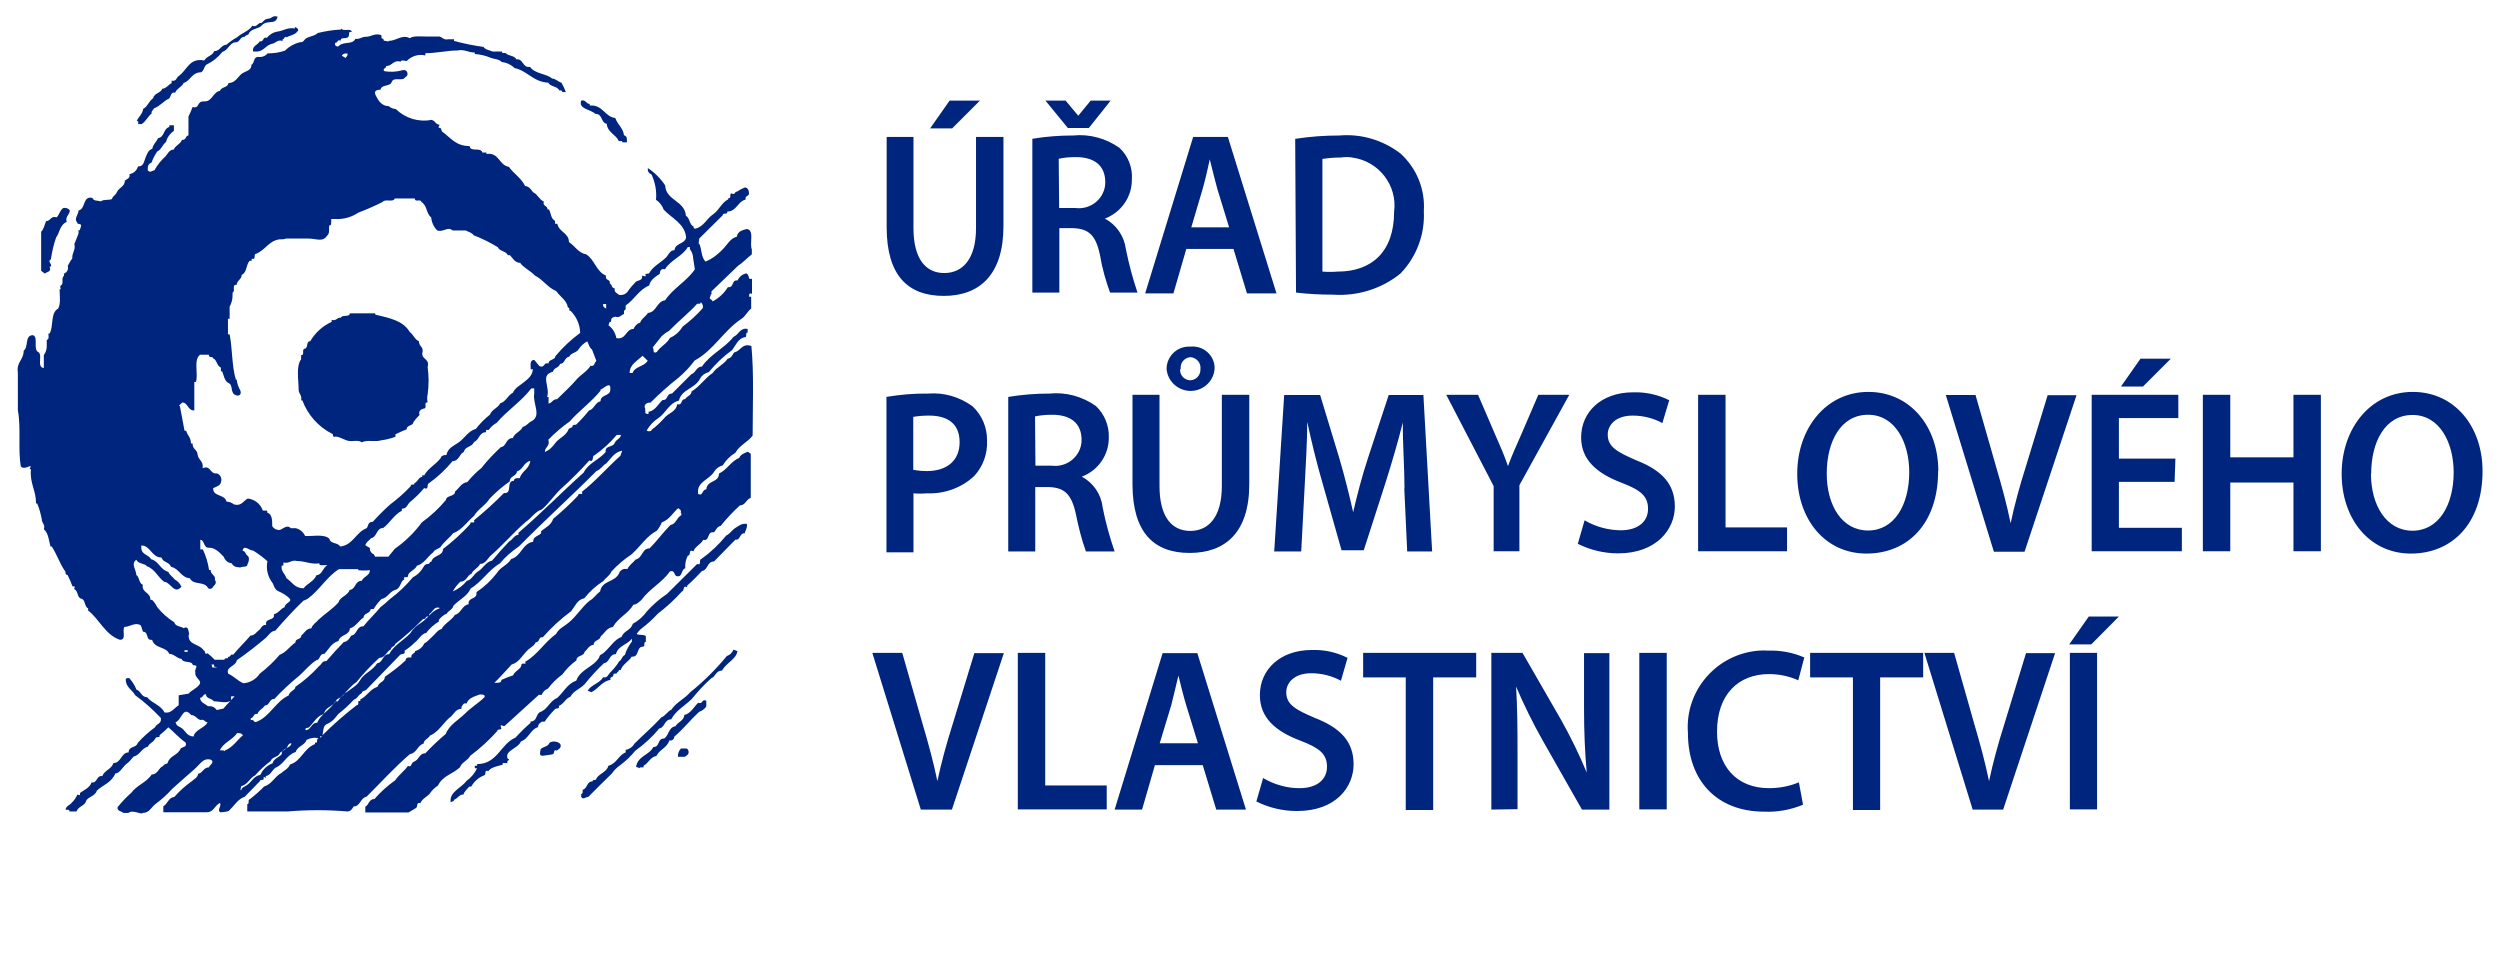 <?xml version="1.0" encoding="UTF-8"?>
<svg id="Layer_1" data-name="Layer 1" xmlns="http://www.w3.org/2000/svg" width="120.31" height="46.07" viewBox="0 0 120.31 46.07">
  <defs>
    <style>
      .cls-1 {
        fill: #00257e;
        fill-rule: evenodd;
      }
    </style>
  </defs>
  <path id="Path_16" data-name="Path 16" class="cls-1" d="M33.57,23.75c.27.18.2-.2.42-.2.03-.45.61-.31.61-.76.38-.17.58-.6.97-.75.08-.18.24-.23.42-.3l.14.1v2.12c-.23.07-.25.36-.52.36-.34.31-.65.64-.93.99-.18.03-.22.2-.32.31-.36-.07-.18.44-.52.36-.12.23-.38.3-.47.55-.27-.12-.09.21-.27.21-.1.19-.14.4-.12.61-.22.05-.12.47-.44.37-.1-.07-.08-.3-.3-.22-.38.54-.99.84-1.37,1.37-.1.08-.23.23-.39.23-.26.45-.73.61-.98,1.07-.3.04-.4.3-.59.45-.04.22-.34.17-.34.41-.23.02-.3.23-.44.34-.03.23-.39.15-.39.41-.26.19-.49.42-.68.68-.26.19-.5.42-.69.68-.14.05-.25.16-.3.3h-.14l-1.65,1.5c-.06.02-.25-.12-.17.06.08.18-.18.04-.18.18-.39.44-.83.84-1.3,1.19-.12.24-.41.31-.49.55-.34.33-.84.41-1.06.88-.16.11-.31.25-.41.41-.14.14-.36.24-.44.44-.22-.06-.1.18-.22.24l-.35.21h-2.08v-.28c.17-.07.17-.37.44-.37.3-.34.63-.64,1-.9.17-.26.43-.43.61-.69.22.08.1-.13.32-.22.22-.09.23-.39.52-.39.31-.33.64-.64.98-.93.18-.45.63-.68.93-.98.3-.3.63-.49.93-.78.08-.14-.13-.14-.22-.14-.26.1-.54.16-.64.44-.16-.06-.18.1-.24.15v.1c-.25,0-.36.22-.49.36-.37.26-.58.75-1.03.93-.06.14-.3.2-.3.38-.32.11-.33.46-.66.51-.74.63-1.4,1.37-2.09,2.05-.3.06-.3.47-.62.47-.07.11-.13.24-.31.24-.95-.08-1.9-.08-2.85,0h-1.96v-.35c.13,0,0-.24.13-.24.24-.19.47-.39.68-.61.39-.12.5-.48.83-.65.14-.13.33-.2.42-.41.54-.16.66-.78,1.2-.98v-.07c.18.04.03-.21.18-.21-.2-.05-.41-.02-.59.08-.08.26-.44.3-.52.58-.43.13-.57.59-.96.75-.2.13-.23.36-.48.41v.1s-.13-.14-.1,0c.03.14-.18.03-.18.14l-.73.75c-.35.12-.51.45-.78.69-.13.04-.28.06-.41.06-.15-.13.08-.28,0-.45-.28.13-.29.45-.66.45h-2.07v-.29c.2-.1.26-.44.52-.44.25-.28.53-.54.83-.75.1-.09.32-.2.32-.37.22-.03.26-.31.52-.31.04-.12.3-.24.1-.37-.38-.1-.48.19-.83.49-.35.3-.69.61-1.03.91-.25.28-.53.53-.83.75-.2.17-.28.41-.59.41-.08.11-.46-.18-.69,0h-.25c-.08-.09-.31-.08-.27-.28.2-.24.42-.48.66-.69.26-.36.74-.5.98-.88.31,0,.32-.33.56-.41,0-.1.21-.09.21-.15.1-.35.48-.35.62-.68.08-.1.34-.06.24-.3-.33-.23-.55-.5-.83-.73-.15.16-.28.26-.42.38.03.18-.13,0-.22.18-.08.17-.28.2-.34.37-.3.07-.39.41-.69.48-.12.12-.17.23-.34.35-.18.13-.32.46-.54.46-.18.45-.61.56-.89.83-.08.28-.46.3-.52.51-.06.22-.37.24-.46.49h-.34c.02-.08-.06-.08-.06-.08h-.12c0-.18.22-.23.29-.34.12-.11.21-.24.27-.39.05,0,.13.06.13,0v-.08c.22-.16.46-.24.56-.51.28.06.22-.35.51-.3.12-.3.44-.32.54-.63.38,0,.36-.51.73-.51,0-.32.37-.2.44-.46.25-.28.53-.53.83-.75.08-.19.33-.16.28-.45-.38-.4-.79-.77-1.23-1.09-.16-.28-.46-.38-.46-.78.02-.05.12-.05.17-.05.15.17.27.36.35.56.22.06.22.36.51.36.23.3.67.38.83.73.33.08.49-.23.69-.34v-.48l.48-.08c.12-.16.38-.24.52-.44.14-.2-.24-.31-.2-.58-.04-.13.08-.25.05-.3s-.11-.05-.17-.05c-.03-.24-.46-.07-.54-.3-.25-.03-.35-.24-.59-.24-.16-.37-.7-.24-.83-.68-.33.05-.14-.39-.44-.39l-.1-.3c-.27-.18-.53.07-.79.07-.13.19.12.62-.22.62-.71-.24-.98-.99-1.54-1.42.02-.03.02-.07,0-.1-.17-.07-.11-.41-.32-.46s-.13-.37-.34-.46c0-.04.06-.13,0-.13h-.08c-.07-.19-.15-.38-.24-.55-.13.01-.08-.2-.13-.2-.24-.34-.38-.79-.63-1.17h-.06c-.08-.29-.1-.65-.32-.83.08-.24-.1-.27-.1-.49-.05-.26-.12-.51-.22-.75h-.06c.02-.61-.31-.97-.24-1.65h-.07s.12-.2,0-.14c-.12.06-.33.13-.42,0-.14-.83.02-1.86-.14-2.69v-1.82c-.08-.51.28-.6.28-1.05.25-.18.03-.75.45-.75.28.11-.03.7.28.83.18.18-.11.71.24.75v-.62c.1-.14.15-.3.14-.47v-.26c.13-.03.08-.21.08-.31h.06c.2-.37.03-1,.41-1.2.13-.23.07-.61.07-.92.13,0-.05-.12.08-.21.13-.08-.02-.36.13-.44v-.11c.15-.06.23-.22.18-.37.06-.13.14-.25.22-.37-.02-.28.17-.38.1-.69.07-.17.14-.34.2-.51v-.17c.11.04.03.06.11-.14.08-.2-.17-.09-.17-.2-.18-.2.06-.39.06-.59.36-.08.18-.7.66-.61.07.17.24.12.41.17.16-.11.36-.04.54-.11.03-.16.14-.13.24-.34.1-.22.38-.26.38-.55.08-.06.28-.12.22-.31.2-.03.36-.18.41-.37.28.02.29-.26.37-.44.08-.18.12-.34.32-.41.04-.22.18-.31.28-.51.32-.06.24-.45.54-.54v-.08h.22v.27c-.19.13-.33.32-.38.54-.16.1-.22.36-.42.45-.12.17-.21.35-.28.54-.18.06-.18.21-.18.37.13.14.21,0,.32,0,.14-.26.33-.49.55-.69.11-.14.18-.31.38-.31.08-.2.32-.26.4-.47.21.03.16-.21.31-.21v-.91c.08-.16.14-.3.2-.46.36.1.17-.29.56-.27.39.02.4-.44.76-.51.04-.18.4-.16.4-.37.33,0,.46-.3.63-.44s.48-.14.48-.44c.17-.09.07-.38.34-.38.17.02.33-.04.44-.17.28,0,.57-.04.83-.13.2-.2.45-.34.73-.41.18.03.17-.13.34-.21.17-.08.39-.1.51-.23.37-.09.75-.15,1.13-.17v-.05c.1.17.48-.04.51.17-.21-.04-.08.13-.17.24-.1.12-.37-.02-.37.18-.16-.08-.12.1-.25.1-.04.05-.02.13.04.16.06.03.13.02.16-.04.23-.18.64-.03.76-.31.23.03.29-.1.52-.1s.38-.16.66-.1c.18.02-.03.2.18.2-.03.1.06.1.1.1s.14.06.14,0h0c.37,0,.66-.33,1.02-.13.18-.13.54-.08.83-.08h.61c.13.04.2.18.41.13h.28v.08c.47.13.94.22,1.42.29.08.13.29.16.44.22h.45s0,.02,0,.03c0,.03.04.05.07.04h.1c.12.16.42.1.52.31.34-.06.28.42.66.36.23.34.76.31,1.06.56.18.01.29.16.45.2.08.14.15.29.21.45h-.17c0-.08-.08-.08-.08-.08h-.07c-.08-.21-.44-.17-.52-.37-.72-.03-1.02-.58-1.62-.7-.17-.16-.38-.27-.62-.29-.12-.14-.34-.14-.52-.2-.25-.11-.51-.17-.78-.19v-.07c-.33,0-.49-.17-.83-.1-.5,0-.99.13-1.55.13v.11c-.33-.08-.67.03-.9.27-.08,0-.2-.07-.28,0v.03c-.37-.1-.41.21-.71.21.02.13-.17.08-.1.24.29.06.6.04.89-.04.13-.03.23.03.24.16.02.13-.11.16-.18.25-.2.08-.5-.07-.58.16-.08.23-.49.1-.54.37-.22,0-.33.07-.22.29.11.22.28.5.62.5.09.08.21.13.34.14.45.44,1.09.64,1.71.52.19.03.2.23.39.23,0,.05-.1.17,0,.15.1-.02.09.2.15.2.41.3.64.68,1.3.68.03.31.54.03.61.31h.2v.07c.63-.08.58.53,1.08.62.24.34.58.52.78.92.19.02.28.16.38.3.23.1.3.36.52.45-.07.24.18.18.18.38h.07c.1.19.09.44.28.54.04.05-.03.15.04.15h.08c.08.4.56.44.56.88.3.2.46.53.83.59.43.28.46.81.96,1.03-.08.24.24.17.17.36.13.08.09.25.25.25-.06.18.12.24.2.31.16.03.32-.03.42-.16.08-.14.27-.34.37-.45.1-.11.36-.05.32-.31.06,0,.18.06.18,0-.1-.16.18-.04.18-.16.21-.33.56-.47.83-.76.1-.14.18-.31.37-.31.03-.35.49-.28.56-.61-.06-.67-.7-.93-1.08-1.34-.07-.19-.19-.36-.37-.47.04-.42-.04-.85-.22-1.23-.13-.04-.2-.17-.17-.3.33.22.61.5.83.83.04.75.94.72,1,1.47.19.09.16.43.37.51,0,.02,0,.04,0,.06.02.04.06.05.1.04.39-.1.53-.48.83-.68.3-.2.4-.56.74-.73v-.06c.18.05.02-.29.18-.21.16.07.11-.1.24-.1.12-.08.25-.15.38-.2.18,0,.22.28.18.35-.04.07-.2.08-.14.23-.4.1-.44.58-.89.58.03.18-.22.03-.22.18l-1.13,1.12c0,.1-.06.22,0,.28h.02c.1.28.08.62.28.83.36-.15.62-.37.83-.59.22-.22.36-.53.68-.61.04-.26.26-.31.48-.37.38.06.12.69.24.98v.24c-.23.18-.43.4-.66.55l-1.28,1.23v.14c-.07,0,0,0-.07.13-.06.13.12.11.12.22.3-.16.56-.4.74-.69.31.04.16-.37.46-.32.08-.17.23-.3.41-.34.13,0,.14.26.17.26h.12v.72s-.12-.04-.12,0c0,.04-.06.14,0,.14h.08v.57c-.19.14-.28.39-.49.51-.84.56-1.33,1.51-2.23,1.99-.23.31-.49.58-.78.83-.47.37-.92.77-1.35,1.2-.18-.03-.32.13-.27.23.05.1,0,.29.05.29s.13.07.13,0v-.08c.33-.06.46-.38.68-.57.28.02.16-.31.45-.31l.93-.93c.22-.07.24-.37.51-.37.41-.6,1.08-.87,1.52-1.43.24-.09.32-.46.68-.38v.17c-.14.02,0,.23-.14.23-.33.06-.44.41-.61.62-.42.3-.79.66-1.12,1.06-.18.04-.33.15-.42.31-.24.49-.88.5-1.02,1.06-.46.11-.63.59-.97.83-.24.15-.44.36-.58.61.08.06.24.04.24-.04.22-.16.41-.34.59-.54.2-.27.58-.3.64-.69.28.08.14-.24.38-.24.06-.13.31-.18.31-.37.4-.24.66-.66,1.02-.89.18-.28.53-.4.72-.69.18-.02.22-.18.31-.3.33-.06.36-.46.83-.31.13,1.37.06,2.87.06,4.31-.23.32-.63.46-.83.83-.25.15-.46.36-.61.61-.18.04-.33.16-.42.31-.22.37-.85.49-.76,1.03ZM22.92,28.5c.38-.25.71-.56.99-.92.18-.3.52-.38.69-.68.48-.12.54-.75,1.06-.83-.02-.26.27-.27.38-.41v-.1c.23-.18.49-.3.58-.59.42-.35.82-.72,1.2-1.12,0-.18.28.03.18-.18.68-.53,1.22-1.17,1.86-1.74l.08-.24c-.38.07-.53.37-.76.61-.17.08-.28.31-.48.37-1.22,1.23-2.48,2.36-3.72,3.62-.35.24-.66.51-.93.83-.53.3-.86.88-1.4,1.2-.16.38-.55.53-.83.83-.03.18-.25.24-.32.38-.15.06-.28.17-.38.3v.08c-.24.15-.45.33-.61.55-.24.04-.37.34-.56.47-.14.14-.3.27-.48.38.05.2-.11.14-.21.2l-1.61,1.66c-.07.1-.24.06-.24.19-.18.08-.2.26-.38.31-.23.25-.48.48-.75.69-.14.18-.28.37-.52.47-.23.09-.19.32-.24.55.51-.51,1.07-1,1.64-1.44.18-.02-.02-.26.18-.2v-.08c.33-.16.47-.5.83-.61.06-.24.35-.22.35-.48.35-.24.69-.5,1-.79,0-.14.14-.14.17-.14h.11c-.05-.19.18-.17.18-.31.2-.05.36-.19.44-.37.14-.06.21-.17.37-.31.16-.13.26-.33.46-.38.15-.28.48-.41.64-.68.32-.08.33-.46.66-.51-.04-.34.38-.23.38-.51v-.08ZM15.49,35.43h-.08v.08l.08-.08ZM15.51,35.43s0-.01,0-.02c0,0-.01.01-.02.02h.02ZM15.31,34.69c.06-.12.16-.23.26-.32-.32.09-.46.39-.67.6-.02.1-.26,0-.19.17.26,0,.25-.36.56-.36l.03-.08ZM15.59,34.36s0-.01,0-.02c0,0-.02.02-.03.03,0,0,.01,0,.02,0ZM16.17,33.75h.09c.04-.07.09-.14.14-.2-.06.04-.13.08-.19.11-.01.03-.03.06-.04.08ZM16.63,33.35c.27-.21.56-.36.69-.6.2-.36.6-.46.83-.83.3-.04.24-.44.58-.44.23-.44.67-.64,1.01-1,.16-.26.28-.34.58-.55.3-.21.46-.54.83-.65v-.03c-.27-.08-.31.2-.49.3.02.17-.18.09-.17.17,0,.07-.09.07-.13.07-.42.43-.87.83-1.34,1.2-.02.14-.21.12-.21.26-.21.1-.27.41-.56.41-.39.36-.76.75-1.1,1.17-.21.13-.36.33-.53.5ZM16.14,33.75s-.06.08-.09.13c.04-.04.08-.08.11-.13h-.03ZM16.05,33.88c-.16.14-.39.2-.46.46.15-.14.32-.28.46-.46ZM16.4,33.56c.08-.06.16-.13.23-.21-.08.06-.16.13-.23.21ZM14.22,33.05c.42-.29.8-.62,1.14-1,.12-.07.12-.24.35-.24.26-.3.54-.61.83-.91.18-.02.27-.16.36-.31.31-.05.23-.45.59-.45.26-.33.56-.6.83-.93.15-.11.29-.23.42-.36.42-.31.8-.67,1.13-1.07.22-.11.4-.29.52-.51.03-.06.09-.13.2-.13s.06-.11.17-.11c.08-.33.56-.25.56-.61.47-.36.91-.76,1.31-1.2-.02-.18.26.03.18-.18.5-.41.99-.85,1.44-1.31.44.04.08-.59.48-.59,0-.13.16-.13.18-.13h.1c.1-.34.46-.43.51-.83-.33.08-.34.41-.64.51-.03.24-.35.21-.35.48-.35.24-.67.52-.97.83-.2.33-.55.49-.75.83-.34.28-.58.68-1,.83-.19.24-.45.42-.62.68-.12.08-.29.12-.34.24-.28.21-.43.54-.79.65-.08.2-.42.3-.42.47s-.28-.02-.18.18c-.21.1-.16.43-.44.51-.28.08-.36.38-.66.44-.15.14-.27.3-.38.48h-.14c-.03.24-.34.18-.34.41-.23.13-.38.45-.66.52-.03.36-.47.28-.55.61-.33.08-.47.4-.68.62-.24-.03-.2.3-.38.3-.33.21-.56.51-.83.75-.43.35-.83.72-1.2,1.12-.25-.02-.21.31-.45.31-.12.18-.3.22-.36.41-.22-.04-.16.2-.32.2v.1c.16-.07.13.14.27.08.66-.26.92-.98,1.55-1.27.04-.18.24-.23.32-.36v-.07ZM13.56,36.22s.02-.05.04-.07c-.04.02-.08.04-.12.07-.08.24-.38.18-.46.41-.27.2-.52.43-.75.69-.24.1-.35.45-.66.51,0,.06-.08.2,0,.2.02-.16.15-.14.34-.3.19-.16.29-.39.58-.44.11-.26.33-.46.59-.56.04-.22.31-.28.44-.44v-.07ZM13.78,36.01c.12-.07.24-.12.24-.24-.08,0-.13.02-.2.18-.01.02-.02.04-.04.06ZM13.59,36.15c.07-.04.14-.08.19-.14-.07.04-.14.08-.19.14ZM10.81,36.12c.4-.14.62-.54.88-.73-.06-.11-.13-.11-.28-.11-.23.34-.66.45-.83.83h.1c.06,0,.13,0,.13.08v-.07ZM10.75,34.1c.11-.13.23-.26.36-.39-.19.16-.57.04-.82.04-.08-.14-.38-.12-.38-.34-.14-.02-.13.17-.28.17,0,.23.25.29.38.41.16-.03.33.04.42.18l.31-.07ZM11.12,33.7h0s0,0-.01.01c0,0,.01,0,.01-.01ZM11.12,33.69c.06-.06.11-.12.17-.18h-.17v.18ZM9.33,35.37c.14-.28.54-.36.66-.61-.13,0-.16-.17-.35-.11-.18-.06-.24-.24-.44-.24-.4-.48-.46.27-.76.35.08.08-.02.12.24.24.26.13.27.44.65.44v-.07ZM10.37,32.1c-.07,0-.07-.06-.07-.12h-.12l.04.14h.23l-.08-.03ZM9.08,30.54h0v-.03.03ZM9.08,30.54c-.04.53.5.41.73.77.1,0,0,.22.18.13.12.09.24.2.34.31h.47c0-.14.21,0,.17-.14.15.02.1-.16.25-.1.26-.32.56-.6.83-.92.2,0,.31-.2.42-.27.11-.08.11-.25.34-.25-.08-.35.44-.17.37-.51.23-.05.33-.28.52-.34,0-.2.38-.26.24-.41-.14-.16-.38-.29-.55-.36-.17-.08-.2-.25-.27-.39-.23-.29-.33-.68-.25-1.05-.21-.19-.44-.36-.68-.51-.2,0-.44-.31-.52,0,.16.03.13.17.24.24.12.07.06.33,0,.41,0,.2-.32.06-.38.2v-.06c-.15.03-.31-.04-.38-.18-.18-.02-.32-.14-.38-.31-.18-.19-.43-.46-.71-.44-.28.02-.21-.38-.42-.38v.46h.12c.15.31.25.65.3.99h.08c-.02.22.26.26.2.47.14.2-.08.28-.13.41-.25.1-.15-.08-.38-.18s-.58-.04-.69-.3c-.43-.03-.51-.47-.91-.55-.09-.25-.38-.2-.46-.45-.47,0-.53-.58-.97-.58v.1c0,.36.34.32.47.56.38.1.44.51.83.61.06.16.24.26.31.37.14.07.25.19.32.34-.33.42-.53-.23-.83-.23-.32-.24-.44-.61-.83-.75-.11-.15-.41-.1-.51-.31-.28.19,0,.49,0,.73.16.1.11.39.31.47-.06.4.37.34.37.73h.08c.1.1.18.21.24.34.23.29.51.54.83.74.04.2.31.19.45.28.26-.14.22.2.27.3ZM9.03,31.29h-.15v.08h.15v-.08ZM8.66,19.56c.08.38.14.78.22,1.17h.08c.05.22.23.31.23.61h.08c-.02.28.22.28.24.54.03.26.3.31.24.65.42-.16.33.3.69.25.16.06.25.23.2.4-.03.2-.23.24-.38.31-.03.42.56.28.64.65.13,0,.25.05.35.13.38.11.46-.18.68-.28.3.04.57.23.69.51,0,.17.28-.04.24.17.24.07.24.37.24.65.08.13.23.2.38.18.18-.08.34-.26.52-.08h.24c.2.05.36.19.44.37.25.04.93-.12,1.17.14.06.26.4.16.52.37.61-.06.77-.7,1.27-.88.1-.1.04-.31.3-.31.26-.29.54-.57.83-.83.35-.26.69-.56.99-.88,0-.15.22-.02.18-.15.18-.07.2-.3.38-.3v-.08h.1c.18-.34.55-.51.79-.83,0-.1.17-.14.18-.14h.09c.08-.34.29-.4.59-.61.3-.21.46-.55.83-.65.2-.26.43-.49.68-.69.08-.24.38-.31.49-.54.28-.08.36-.38.61-.51.12-.25.33-.34.51-.49.19-.15.45-.34.45-.65-.04,0-.1.04-.1,0,0-.17-.06-.44.17-.44l.25.3c.27.11.18-.2.44-.13,0-.21.32-.16.32-.34.35-.42.75-.8,1.2-1.13-.01-.4-.18-.78-.46-1.06-.13,0,0-.16-.13-.16-.06-.36-.37-.51-.56-.79-.43-.18-.63-.55-1.03-.75-.22-.24-.53-.36-.71-.61-.25,0-.36-.23-.49-.37h-.1c-.1-.21-.4-.18-.48-.38-.37-.23-.76-.42-1.17-.58-.08-.13-.26-.16-.38-.23h-.63c-.24-.21-.43.1-.74,0-.17-.17-.27-.39-.29-.63-.24-.16-.18-.56-.47-.74-.03-.17-.32.04-.32-.17h-.96c-.08.21-.46,0-.59.17-.38.19-.76.36-1.16.51-.33.22-.71.33-1.11.31h-.2v.1c-.02.08.04.21-.1.21-.02.16.03.38-.08.47-.24.36-.5.16-.93.16h-1.06c-.1.04-.23.04-.34.04-.5.08-.66.51-1.1.69-.16.02.03.31-.22.24v.1h-.1c-.18.21-.12.56-.38.68,0,.22-.24.27-.24.48-.26-.04-.04.31-.2.37v.17c0,.18-.06.36-.14.51v.58h-.08v.75h.08c.14.71.1,1.52.3,2.18h.04c.02.18.08.36.17.51.09.21-.07.33-.27.21-.2-.11-.08-.47-.28-.55-.2-.08-.24-.37-.32-.57h-.06v-.18c-.22-.09-.17-.36-.38-.45-.02-.13-.2.03-.2-.17h-.42c-.33.24-.08.89-.2,1.31h-.08v1.37c-.32.02-.3-.38-.58-.38l-.15.14ZM16.45,2.68l.18.11c.04-.07.1-.09.1-.21-.14-.02-.22,0-.28.1ZM28.24,16.44c-.16.09-.3.22-.4.38-.1.16-.38.17-.44.34-.26.05-.2.35-.45.35-.04.2-.3.17-.34.38-.64.16-.12.71-.28,1.22h.07v.31c.19-.03.18-.21.41-.21.31-.3.72-.69.92-.93.2-.24.52-.4.69-.68.2.06.18-.16.28-.23l-.21-.55c-.13-.08-.15-.26-.24-.41v.03ZM28.9,18.8c-.44.55-1.04.97-1.48,1.48-.37.26-.71.55-1.03.88.09.33-.17.34-.17.59.22-.09.36-.23.52-.45.16-.21.48-.32.61-.61,0-.1.2-.09.2-.17s.11-.08.17-.08c.22-.21.43-.44.62-.68.26-.07.29-.39.56-.45,0-.34.47-.23.47-.56.04-.45-.31-.05-.47,0v.03ZM29.17,14.85v-.22h-.14c-.04.14.08.18.14.22ZM14.63,28.88c-.49.47-.95.97-1.38,1.47-.22.02-.33.23-.45.34-.45.38-.92.75-1.4,1.08-.06.31-.54.31-.42.65.29.13.45.34.73.46.32-.02.61-.19.79-.46.35-.27.67-.57.96-.91.32-.12.48-.41.76-.59-.02-.21.28-.12.28-.34.15-.11.24-.34.48-.34.06-.19.23-.27.34-.41.32-.3.66-.5.96-.83.1-.3.43-.31.55-.61.3-.04.24-.44.58-.44.09-.22.39-.24.39-.51-.19.02-.37.02-.56,0v-.05h-.93c-.6.38-.93,1.01-1.51,1.43l-.17.08h-.02ZM13.63,27.21s-.05.02-.07,0c-.06.29.16.39.22.61.28.19.4.49.83.49.17-.23.5-.33.62-.63.29-.02.29-.36.52-.47-.13-.04-.27.03-.38-.04v-.06c-.43.06-.66-.11-1.07-.11-.28-.08-.37.14-.66.07v.1s0,.03-.01.04ZM18,26.72s0,0,0,0c.03,0,.05.04.04.07h.65l.31-.38c.5-.35.94-.78,1.3-1.27.43-.31.82-.67,1.16-1.08.03-.25.44-.14.44-.41.2-.15.29-.41.59-.45.2-.25.43-.48.68-.68.28-.36.6-.69.93-1,.29-.04.23-.44.58-.44.08-.24.38-.31.48-.54.19-.04.25-.19.42-.27.5-.26.04-.87.13-1.33v-.25h-.14c-.49.64-1.17,1.07-1.67,1.66-.15.08-.28.2-.38.34h-.13v.11c-.34,0-.32.38-.58.47-.1.26-.43.2-.49.48-.22.1-.23.44-.54.44-.33.4-.71.76-1.13,1.06-.14.03.02.35-.24.24-.21.25-.44.48-.69.68-.13.13-.14.31-.38.31v.1c-.36.17-.58.59-.9.83-.34,0-.28.43-.58.49-.09.11-.23.17-.28.34l.22.13c-.01.14.07.26.2.31v.03ZM29.61,21.27c.06-.12.27-.18.27-.34h-.2c-.31.37-.67.7-1.07.98-.15.03,0,.36-.25.25-.43.48-.89.94-1.37,1.37-.32.3-.58.71-.92.99-.32.1-.48.4-.76.59-.6.51-1.1,1.12-1.72,1.65-.13.14-.24.38-.49.38-.08.2-.32.26-.41.47-.22.08-.23.38-.53.38-.15.14-.27.29-.37.47.27-.11.5-.29.68-.51.23-.04.31-.31.55-.46.24-.15.36-.45.66-.51.26-.31.54-.63.83-.93.16-.07.24-.31.44-.31v-.1c1.09-.93,2.07-1.94,3.14-2.9.23-.46.73-.6,1.06-.99-.06-.33.38-.2.44-.46ZM29.29,15.66c.2.15.33.37.37.61.48.1.44-.44.83-.44.05-.14.17-.26.32-.31.07-.2.28-.3.37-.46.43-.04.41-.55.83-.61.38-.58,1.05-.92,1.43-1.49l-.08-.51c0-.17-.06-.33-.16-.46v-.1h-.1c-.27.46-.82.61-1.1,1.07-.19-.06-.25.1-.25.22-.23.15-.44.28-.51.56-.5.21-.7.67-1.13.96v.1c0,.06,0,.14-.08.14v.17c-.14.05-.2.2-.42.13-.08.02-.2.04-.2.18,0,.01,0,.03,0,.04-.01.03-.04.04-.07.03l-.06.17ZM33.54,14.63c-.42.46-.9.83-1.34,1.29-.13.07-.24.15-.35.25l-.44.55c.08.04-.03.34.2.22.16-.26.48-.39.63-.68.26-.11.47-.31.62-.55.35-.26.67-.55.96-.88.03-.11-.01-.22-.1-.29,0,.12-.08.06-.18.08ZM31.17,17.36l-.25-.24c-.23.24-.62.41-.62.83h.14c.12-.33.56-.3.73-.59ZM32.76,24.68c.05-.16-.09-.17-.12-.23-.26.23-.42.55-.79.69-.06.14-.14.28-.24.4-.5.26-.8.77-1.22,1.14-.36.24-.68.51-.97.83-.08.2-.28.3-.38.45-.35.22-.66.5-.92.83-.34.07-.43.36-.63.62-.5.37-.96.79-1.37,1.26-.22-.04-.13.24-.34.24-.09.2-.23.21-.45.44-.22.23-.36.53-.71.63-.28.3-.55.61-.83.88.17,0,.34.02.34-.14.18-.08.37-.16.56-.22.09-.22.4-.32.4-.49s.28.03.18-.16c.6-.34.94-.95,1.49-1.34.16-.3.37-.33.68-.61.32-.28.58-.7.92-.98.23-.13.32-.31.52-.46.1-.56.73-.41.93-.91.03-.1.19-.17.22-.17h.17c.08-.2.28-.3.38-.45.36-.08.3-.54.68-.54.37-.37.63-.75,1.01-1.13.26-.03.3-.36.52-.47v-.08ZM13.36.77c0,.09-.06.23-.18.27-.12.04-.44,0-.58.18-.14.18-.49.14-.62.38,0,.1-.18.08-.2.17-.26,0-.21.27-.46.27s-.35.39-.61.45c-.21.26-.46.47-.76.61-.15.1-.12.31-.28.38-.44,0-.52.43-.83.51-.09.2-.33.26-.41.47-.26-.05-.18.26-.34.31s-.4.35-.69.45c0,.07-.14.12-.1.24-.18.13-.28.39-.48.51h-.17v-.14h-.07c.07-.2.28-.33.31-.59.22-.11.27-.38.48-.51.04-.25.36-.24.44-.46.18,0,.31-.21.45-.27v-.12c.23.06.23-.16.34-.22.41-.29.51-.89,1.23-.75.14-.23.38-.21.48-.45.29,0,.32-.3.59-.31.16-.14.33-.26.52-.36.2-.2.58-.3.72-.55.24.1.27-.18.44-.13.13-.11.16-.2.34-.21.18-.02.19-.17.43-.1ZM14.28,1.55c-.11.13-.33.16-.48.24-.13-.06-.1.1-.2.1v.08c-.26-.08-.33.12-.52.14-.32.08-.4.4-.79.37h-.11c-.06-.27.22-.31.32-.49.21.04.13-.24.34-.17.13-.16.31-.27.52-.3.3-.05.48-.21.83-.15v-.07c.14.03.23.19.09.23ZM28.38,5v.08c.62-.06.72.54,1.23.6.12.33.38.49.42.83.16.04.14.18.14.34h-.22s0-.08-.07-.06h-.1c-.14-.32-.55-.42-.58-.83-.31-.07-.18-.48-.55-.48-.22-.22-.83-.23-.68-.64.23-.06.23.17.41.16ZM3.36,10.12c0,.22-.23.28-.15.56-.33.13-.34.53-.51.75-.12.34-.2.7-.25,1.05-.22.13.16.26-.06.37.1.26-.16.22-.23.32l-.18-.14v-1.88c.13-.11.16-.34.24-.51.23,0,.21-.27.51-.18.13-.14.14-.31.3-.44.12-.04.25,0,.33.1ZM18.1,15.15c.66.16,1.3.28,1.62.83.18.12.23.36.44.44,0,.25.2.25.18.49-.12.4.36.32.24.75.06.44.06.88,0,1.32-.03.13-.03.26,0,.38-.22,0,0,.27-.17.3-.17.03-.28.13-.22.31-.11.11-.21.22-.3.35,0,.18-.32.12-.32.34-.18.07-.36.15-.54.24v.12c-.22.08-.45.14-.69.17-.26.09-.7-.04-.93.1-.13-.13-.42-.04-.62-.07-.2-.03-.44-.21-.65-.21-.17.07-.07-.14-.17-.14-.66-.34-1.16-.91-1.42-1.6h-.06c.06-.26-.13-.31-.12-.55,0-.42-.13-1.1.12-1.43v-.2c.2,0,0-.27.18-.31.17-.04.05-.36.26-.36.24-.41.6-.74,1.03-.93v-.1c.22.08.24-.12.44-.1.08-.17.4,0,.44-.21h1.21l.03.08ZM35.95,25.26c0,.18-.08.27-.11.4-.27,0-.19.34-.45.31l-1.03,1.05c-.34,0-.28.41-.58.46-.23.25-.46.48-.71.7v.08c-.23-.12-.12.19-.25.2-.35.39-.74.75-1.16,1.07-.24.26-.5.5-.78.71-.1.08-.18.17-.24.27.14.08.31,0,.44.1v.28c-.14,0,0,.22-.14.23-.33,0-.16.52-.54.48-.13.23-.45.37-.53.65-.13-.06-.07.1-.17.1,0,.13-.18,0-.18.13s-.2.08-.14.24c-.41.06-.57.42-.92.59l-.18-.07c.18-.3.56-.34.75-.65.18.06.24-.12.32-.21.08-.08.34-.35.44-.55.14-.06.13-.25.28-.31.07-.23.19-.45.34-.65v-.14c-.21.3-.67.34-.77.75-.34,0-.28.39-.58.44-.33.31-.64.65-.92,1-.22.24-.53.31-.69.61-.24.08-.32.36-.56.44.08.18-.18.08-.2.18-.18.18-.34.37-.48.58h-.13s-.22.11-.18.26c-.37.1-.45.56-.83.69-.16.37-.79.42-.64.83.2.07-.1.07,0,.21h-.24v.08c-.25.07-.56.12-.69.31-.22-.09-.08.18-.2.2-.26.1-.48.29-.62.54-.05,0-.12,0-.13.04-.02.04-.22.2-.24.34-.22,0-.28.2-.45.25,0,.08-.13.1-.17.13-.08-.5.5-.68.76-1.03.22-.16.4-.37.51-.61h-.11v-.12h.11v-.08c.98,0,1.13-.97,1.84-1.27.23-.25.47-.49.73-.71v-.07c.32,0,.25-.33.45-.45.38-.12.47-.54.83-.68.31-.27.5-.7.92-.83.2-.56.83-.65,1.11-1.13,0-.14.16-.14.24-.24.3-.26.47-.6.83-.74.12-.31.45-.31.54-.63.28-.15.51-.36.69-.61.28-.31.6-.59.96-.83.48-.47.98-.98,1.45-1.44.24.09.06-.22.2-.24.45-.32.85-.7,1.2-1.13.18-.08.29-.28.46-.38.17-.1.28-.21.53-.18ZM35.49,31.34c-.08.41-.54.55-.74.93-.31,0-.31.3-.52.37-.34.3-.65.64-.93.99-.33.33-.78.56-1,.99-.34,0-.29.39-.58.44-.33.41-.72.76-1.15,1.07-.21.26-.45.49-.72.69-.16.11-.3.25-.41.41-.37.36-.76.74-1.13,1.12-.14,0-.24.16-.34,0v-.14c.05,0,.07-.06.07-.1v-.1c.24-.07.18-.4.48-.41,0-.13.18,0,.18-.14.17-.26.5-.3.58-.61.4-.1.48-.51.83-.64v-.12c.18-.04.33-.14.42-.3.43-.43.9-.83,1.3-1.27.18-.06.3-.29.48-.37.24-.36.64-.52.9-.83.65-.52,1.24-1.11,1.77-1.75.15-.05.26-.16.32-.31l.2.08ZM33.99,34c-.08.12-.21.21-.35.26-.42.39-.76.83-1.19,1.19,0,.11-.1.22-.24.18-.1.36-.48.44-.62.75-.31.06-.36.33-.62.47v.08h-.18v.04l-.18-.07c.09-.53.63-.55.83-.95.34,0,.17-.41.52-.41.24-.15.21-.55.55-.59.09-.2.41-.26.42-.54.32-.08.46-.39.67-.59.24.09.15-.2.39-.1v.28ZM26.97,35.81c.06.19-.08.24-.18.31-.18-.08-.08.16-.2.18-.12.02-.32.06-.48.07-.17,0-.12-.14-.1-.28.02-.14.34-.14.41-.3.07-.16.46-.13.55.03ZM33.13,36.12c.05.18-.08.24-.18.3h-.32c-.02-.15.04-.29.14-.4.13.02.33-.06.35.1ZM47.16,4.84l-1.34,1.34h-1.06l.94-1.34h1.45ZM43.96,6.59v4.39c0,1.48.59,2.16,1.48,2.16s1.53-.68,1.53-2.16v-4.39h1.32v4.3c0,2.32-1.14,3.35-2.87,3.35s-2.75-.98-2.75-3.31v-4.34h1.3ZM49.67,6.68c.65-.11,1.32-.16,1.98-.16.79-.08,1.58.14,2.23.6.41.39.63.94.59,1.51.01.84-.51,1.59-1.3,1.89.55.29.93.84,1.01,1.46.14.71.33,1.41.56,2.1h-1.32c-.21-.58-.38-1.17-.48-1.78-.2-.98-.54-1.29-1.29-1.32h-.67v3.1h-1.3v-7.4ZM51.39,6.16l-1.08-1.32h.97l.61.73.6-.73h.96l-1.05,1.32h-1ZM50.97,10.01h.78c.69.09,1.33-.38,1.43-1.07,0-.06.01-.11.01-.17,0-.83-.56-1.21-1.41-1.21-.28,0-.56.02-.83.08l.02,2.38ZM57.09,11.98l-.62,2.14h-1.36l2.31-7.53h1.67l2.34,7.53h-1.42l-.65-2.14h-2.28ZM59.15,10.94l-.57-1.86c-.13-.46-.25-.97-.36-1.41-.1.44-.21.96-.34,1.41l-.55,1.86h1.82ZM62.34,6.68c.71-.11,1.42-.16,2.13-.16,1.05-.09,2.1.23,2.93.87.78.71,1.19,1.73,1.12,2.77.06,1.11-.35,2.2-1.12,3-.91.74-2.07,1.1-3.25,1.02-.6,0-1.19-.03-1.78-.1l-.04-7.41ZM63.64,13.07c.24.02.49.02.73,0,1.67,0,2.72-.98,2.72-2.88.17-1.27-.74-2.44-2.02-2.61-.18-.03-.35-.03-.53,0-.3,0-.6.02-.9.07v5.42ZM42.66,19.1c.66-.11,1.34-.17,2.01-.16.76-.06,1.51.16,2.13.61.46.43.71,1.03.7,1.65.03.63-.19,1.25-.62,1.71-.61.57-1.44.87-2.28.83-.21.02-.43.02-.64,0v2.84h-1.3v-7.49ZM43.96,22.61c.21.04.43.06.64.06.98,0,1.58-.51,1.58-1.39s-.56-1.28-1.47-1.28c-.26,0-.51.02-.76.06v2.55ZM48.53,19.1c.66-.11,1.32-.16,1.98-.16.79-.08,1.58.14,2.23.6.41.39.64.94.62,1.51.01.84-.51,1.59-1.3,1.89.55.29.93.84,1,1.46.14.72.34,1.44.58,2.14h-1.38c-.21-.58-.36-1.18-.48-1.78-.21-.98-.55-1.29-1.29-1.32h-.67v3.1h-1.3v-7.43ZM49.83,22.41h.78c.69.09,1.33-.38,1.43-1.07,0-.06.01-.11.01-.17,0-.83-.56-1.21-1.41-1.21-.28,0-.56.02-.83.08l.02,2.38ZM58.45,17.76c-.05.63-.61,1.1-1.25,1.05-.56-.05-1.01-.49-1.06-1.05,0-.59.47-1.07,1.06-1.08.04,0,.07,0,.11,0,.58-.05,1.09.38,1.14.95,0,.04,0,.09,0,.13ZM56.79,17.76c-.02.28.18.51.46.54,0,0,.01,0,.02,0,.28,0,.5-.23.5-.51v-.04c.03-.28-.18-.53-.46-.56-.01,0-.03,0-.04,0-.28.03-.48.28-.45.55,0,0,0,.02,0,.03h-.03ZM55.8,19v4.39c0,1.48.59,2.16,1.48,2.16s1.52-.68,1.52-2.16v-4.39h1.32v4.3c0,2.32-1.15,3.31-2.87,3.31s-2.75-.98-2.75-3.31v-4.3h1.32ZM67.59,23.5c0-.98-.09-2.15-.08-3.17-.23.92-.53,1.94-.83,2.89l-1.05,3.26h-1.07l-.92-3.25c-.28-.96-.53-1.99-.73-2.93,0,.98-.08,2.19-.13,3.21l-.16,3.03h-1.3l.48-7.53h1.73l.92,3.03c.26.88.48,1.77.67,2.61.19-.83.43-1.75.72-2.63l.99-3.01h1.67l.42,7.53h-1.2l-.14-3.04ZM71.88,26.54v-3.15l-2.28-4.39h1.53l.83,1.93c.25.56.43.98.61,1.5.18-.48.38-.95.63-1.5l.83-1.93h1.49l-2.4,4.35v3.18h-1.27ZM76.26,25.04c.52.31,1.12.47,1.73.48.83,0,1.32-.41,1.32-1.03s-.36-.91-1.28-1.26c-1.18-.45-1.94-1.1-1.94-2.18,0-1.23.98-2.17,2.5-2.17.6-.02,1.2.11,1.74.38l-.33,1.1c-.44-.24-.93-.36-1.43-.36-.83,0-1.2.47-1.2.91,0,.58.42.83,1.37,1.24,1.25.49,1.86,1.15,1.86,2.23s-.87,2.25-2.73,2.25c-.68,0-1.34-.16-1.94-.46l.33-1.14ZM81.72,19h1.32v6.38h2.96v1.15h-4.28v-7.53ZM93.27,22.67c0,2.53-1.46,3.97-3.45,3.97s-3.33-1.65-3.33-3.84,1.39-3.94,3.42-3.94,3.37,1.68,3.37,3.81ZM87.91,22.8h0v-.02.02ZM89.9,25.53c1.26,0,1.98-1.23,1.98-2.81,0-1.42-.67-2.76-1.98-2.76s-1.99,1.28-1.99,2.83c0,1.53.73,2.74,1.99,2.74ZM95.95,26.54l-2.31-7.53h1.43l.98,3.42c.28.95.52,1.83.71,2.75.19-.9.44-1.81.73-2.72l1.05-3.44h1.39l-2.5,7.53h-1.48ZM104.47,17.26l-1.34,1.34h-1.06l.94-1.34h1.45ZM104.65,23.19h-2.68v2.21h3.03v1.13h-4.34v-7.53h4.17v1.12h-2.86v1.95h2.72l-.04,1.12ZM107.33,19v3.01h3.04v-3.01h1.32v7.53h-1.32v-3.31h-3.04v3.31h-1.32v-7.53h1.32ZM119.47,22.67c0,2.53-1.47,3.97-3.45,3.97s-3.33-1.65-3.33-3.84,1.39-3.94,3.42-3.94,3.36,1.68,3.36,3.81ZM114.1,22.79c0,1.53.74,2.75,2,2.75s1.98-1.23,1.98-2.81c0-1.42-.67-2.76-1.98-2.76s-1.99,1.28-1.99,2.84v-.02ZM44.31,38.95l-2.33-7.53h1.44l.98,3.42c.28.95.52,1.83.71,2.75.19-.89.44-1.81.73-2.72l1.05-3.44h1.42l-2.5,7.53h-1.5ZM48.98,31.42h1.32v6.38h2.96v1.15h-4.28v-7.53ZM55.58,36.82l-.62,2.14h-1.32l2.31-7.53h1.67l2.34,7.53h-1.43l-.65-2.14h-2.29ZM57.65,35.77l-.57-1.85c-.14-.46-.26-.97-.37-1.41-.11.44-.22.96-.34,1.41l-.56,1.85h1.83ZM60.8,37.45c.53.31,1.13.48,1.74.48.83,0,1.32-.41,1.32-1.03s-.37-.91-1.29-1.26c-1.19-.45-1.94-1.1-1.94-2.19,0-1.23.98-2.17,2.5-2.17.6-.02,1.19.11,1.72.38l-.32,1.1c-.44-.24-.93-.36-1.43-.36-.83,0-1.2.47-1.2.91,0,.58.41.83,1.38,1.24,1.25.49,1.86,1.15,1.86,2.23s-.83,2.25-2.73,2.25c-.68,0-1.35-.16-1.95-.46l.33-1.14ZM67.65,32.6h-2.05v-1.18h5.44v1.18h-2.07v6.38h-1.32v-6.38ZM71.77,38.95v-7.53h1.5l1.86,3.23c.46.82.87,1.66,1.23,2.53-.09-1-.13-1.98-.13-3.13v-2.62h1.22v7.53h-1.32l-1.88-3.31c-.48-.85-.91-1.72-1.29-2.61.06.97.07,1.97.07,3.2v2.7l-1.26.02ZM80.21,38.95h-1.32v-7.53h1.32v7.53ZM86.76,38.73c-.59.24-1.22.36-1.86.33-2.28,0-3.67-1.5-3.67-3.78-.16-2.04,1.38-3.82,3.43-3.97.14-.01.28-.01.42,0,.6-.02,1.2.09,1.75.33l-.29,1.1c-.44-.2-.92-.3-1.41-.3-1.46,0-2.5.97-2.5,2.77,0,1.65.93,2.72,2.5,2.72.49,0,.98-.09,1.44-.28l.2,1.08ZM89.16,32.6h-2.05v-1.18h5.44v1.18h-2.07v6.38h-1.31v-6.38ZM94.93,38.95l-2.32-7.53h1.43l.97,3.42c.28.95.52,1.83.71,2.75.19-.89.44-1.81.73-2.72l1.05-3.44h1.4l-2.5,7.53h-1.48ZM100.92,38.95h-1.31v-7.53h1.31v7.53ZM101.97,29.67l-1.33,1.34h-1.06l.94-1.34h1.45Z"/>
</svg>